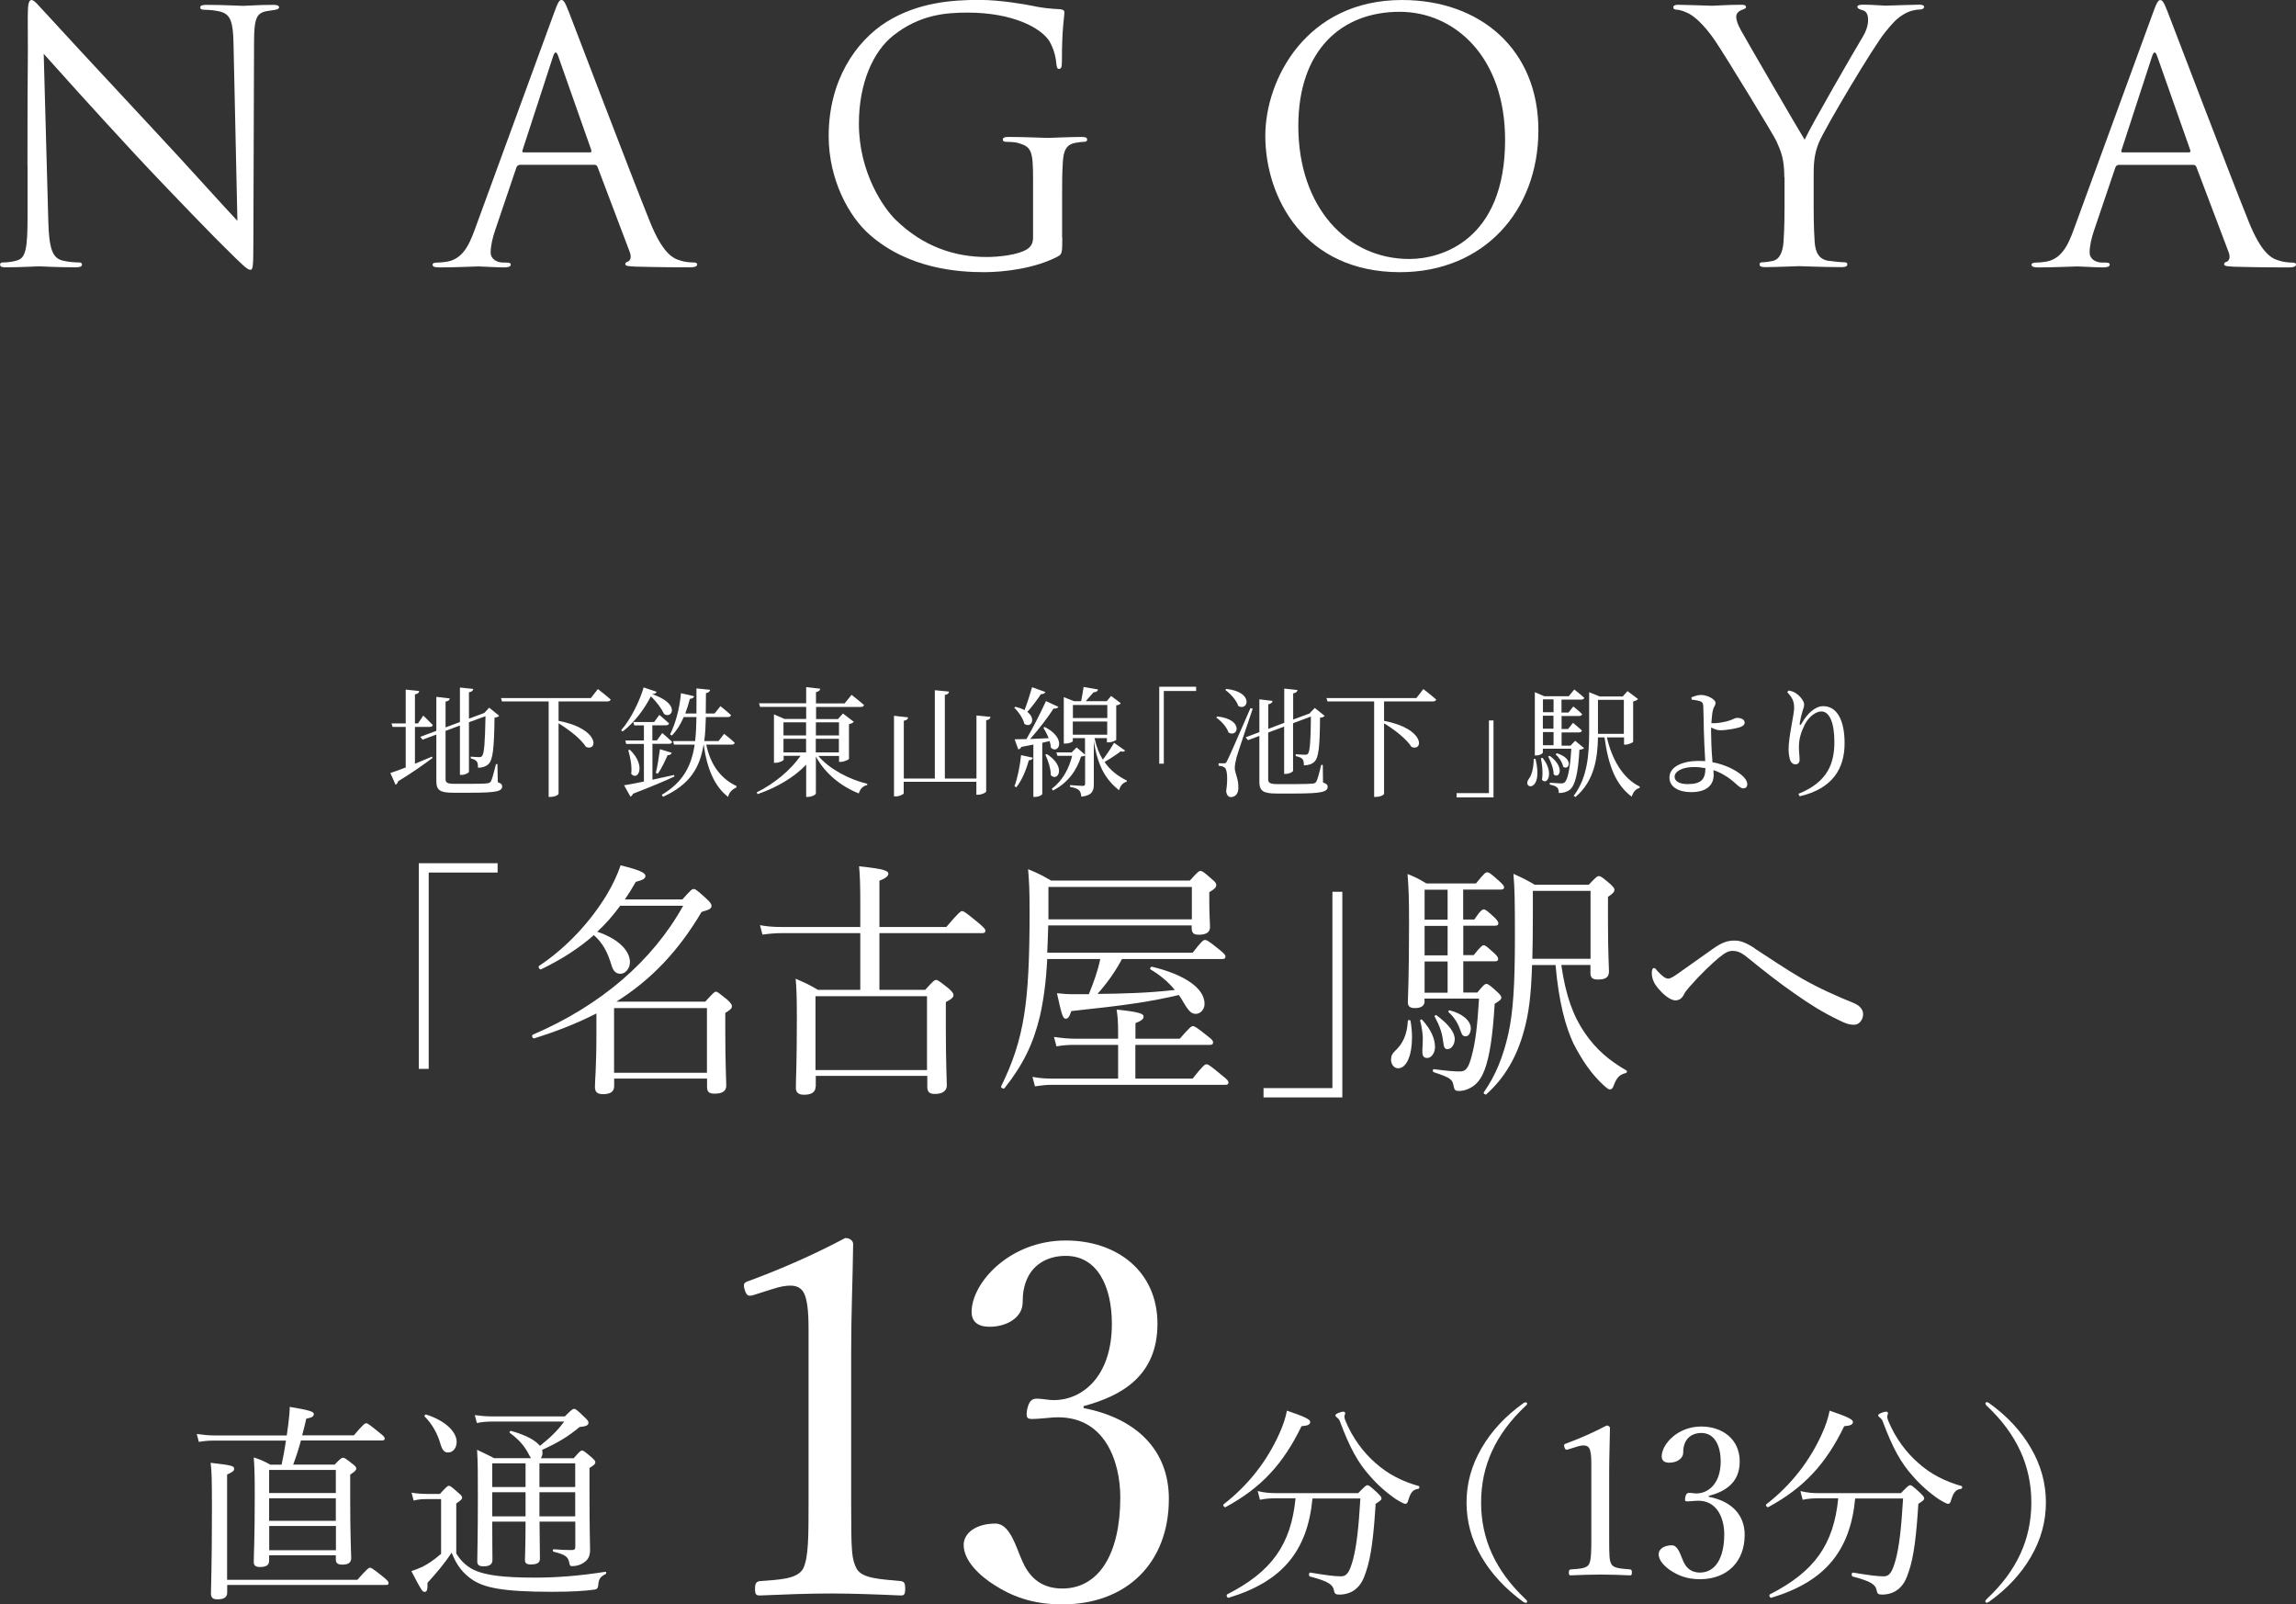 <?xml version="1.0" encoding="UTF-8"?><svg xmlns="http://www.w3.org/2000/svg" viewBox="0 0 231.63 161.81"><rect x="0" y="0" width="231.63" height="161.81" fill="#333333" stroke="none"/><defs><style>.cls-1{isolation:isolate;}.cls-2{fill:#fff;}.cls-3{mix-blend-mode:overlay;}</style></defs><g class="cls-1"><g id="_レイヤー_2"><g id="_ヘッダー"><path class="cls-2" d="M50.2,88h-6.95v19.8h-1v-20.74h7.95v.95Z"/><path class="cls-2" d="M60.15,102.22c-1.85.95-3.92,1.77-6.25,2.5-.18.05-.3-.3-.15-.37,6.82-2.92,12.07-7.42,15.17-13h-6.35c-.7.95-1.45,1.82-2.32,2.62,2.05.67,3.3,1.87,3.3,3.07,0,.62-.45,1.17-.95,1.17-.4,0-.73-.2-.92-.9-.4-1.3-.88-2.22-1.77-3-1.47,1.3-3.2,2.42-5.32,3.45-.15.07-.35-.25-.2-.35,2.82-1.87,5.22-4.52,6.82-7.17.6-1,1.07-2,1.4-2.97,1.9.47,2.5.75,2.5,1.07,0,.27-.22.4-.97.6-.35.62-.72,1.22-1.1,1.77h5.8c.85-.95.97-1.05,1.15-1.05.15,0,.32.1,1.27.97.43.4.52.57.52.72,0,.27-.15.38-1,.62-2.32,3.92-5.05,6.82-8.6,9.05h8.97c.8-.87.92-1,1.07-1,.17,0,.3.12,1.17.82.37.35.45.5.45.65,0,.18-.1.32-.67.67v1.85c0,3.35.1,4.97.1,5.47,0,.55-.38.82-1.17.82-.6,0-.77-.2-.77-.72v-.8h-9.37v.75c0,.55-.35.82-1.12.82-.6,0-.82-.22-.82-.75,0-.67.15-1.77.15-5.6v-1.82ZM71.32,101.67h-9.37v6.52h9.37v-6.52Z"/><path class="cls-2" d="M82.28,109.59c0,.55-.4.82-1.17.82-.55,0-.82-.23-.82-.7,0-.9.1-2.3.1-7.1,0-2-.03-2.85-.12-3.9,1,.43,1.4.62,2.25,1.12h4.27v-5.72h-7.87c-.72,0-1.25.05-2,.15l-.25-.95c.87.15,1.42.18,2.17.18h7.95v-2.4c0-1.7-.03-2.75-.12-3.72,2.62.27,2.95.47,2.95.75,0,.2-.18.43-.9.7v4.67h6.75c1.25-1.47,1.45-1.6,1.6-1.6s.35.12,1.62,1.17c.6.5.72.65.72.8,0,.18-.07.25-.32.25h-10.37v5.72h4.62c.8-.9.95-1,1.1-1s.3.1,1.25.85c.4.35.5.52.5.67,0,.22-.1.35-.77.72v2.47c0,3.75.1,5.37.1,5.92s-.42.87-1.2.87c-.57,0-.77-.22-.77-.72v-1.1h-11.25v1.05ZM93.52,100.47h-11.25v7.45h11.25v-7.45Z"/><path class="cls-2" d="M120.31,96.1c.92-1.2,1.1-1.3,1.25-1.3.18,0,.38.1,1.45.97.5.4.62.55.62.7,0,.17-.08.25-.32.25h-10.12c-.67,1.27-1.52,2.45-2.47,3.52,2.6-.02,5.2-.1,7.8-.4-.7-.85-1.52-1.52-2.45-2.07-.1-.07.02-.3.15-.27,3.2.77,5.3,2.12,5.3,3.75,0,.57-.43,1-.87,1-.43,0-.68-.2-1.22-1.1-.15-.27-.32-.55-.5-.8-2.97.7-5.47,1.05-10.85,1.62-.2.6-.35.77-.55.77-.3,0-.4-.3-.9-2.57.7.07,1,.1,1.8.1h1.42c.47-1.17.9-2.32,1.15-3.55h-5.35c-.12,2.35-.38,4.2-.75,5.82-.67,2.75-1.67,4.82-3.55,7.2-.1.12-.42-.03-.35-.18,1.17-2.37,1.9-4.55,2.32-7.2.4-2.52.55-5.62.55-10.4,0-2.3-.05-3.07-.15-4.3.97.4,1.47.65,2.32,1.15h14c.8-.9.92-.97,1.07-.97.17,0,.3.07,1.12.8.4.32.47.45.47.62,0,.2-.1.37-.7.72v.97c0,1.4.07,2,.07,2.57,0,.5-.4.75-1.1.75-.6,0-.75-.18-.75-.77v-.17h-14.47c-.03.92-.05,1.82-.1,2.75h14.65ZM120.31,108.79c1.07-1.35,1.25-1.45,1.4-1.45.17,0,.35.1,1.55,1.1.55.43.67.57.67.72,0,.18-.07.25-.32.25h-17.5c-.57,0-1,.05-1.7.15l-.25-.95c.82.15,1.37.17,2.07.17h6.57v-3.4h-4.42c-.6,0-1.1.03-1.8.15l-.25-.95c.87.12,1.45.18,2.2.18h4.27v-.67c0-1.07-.05-1.6-.15-2.27,2.45.25,2.72.45,2.72.7,0,.23-.15.4-.82.67v1.57h4.47c1-1.15,1.17-1.27,1.32-1.27.18,0,.38.12,1.42.95.5.38.62.52.62.67,0,.2-.07.27-.32.27h-7.52v3.4h5.75ZM120.24,89.45h-14.47v3.27h14.47v-3.27Z"/><path class="cls-2" d="M127.47,109.74h6.95v-19.8h1v20.74h-7.95v-.95Z"/><path class="cls-2" d="M140.34,106.84c0-.32.1-.57.42-.87.75-.7,1.2-1.62,1.27-3.02,0-.1.25-.1.27,0,.1.6.15,1.15.15,1.67,0,1.82-.55,3.12-1.4,3.12-.42,0-.72-.4-.72-.9ZM143.72,100.97c0,.45-.32.7-.97.7-.52,0-.72-.18-.72-.6,0-.6.12-2.2.12-7.85,0-2.7-.03-3.4-.15-5.07.82.32,1.15.5,1.9.95h5c.85-1.05.97-1.12,1.12-1.12.2,0,.32.07,1.27.92.32.3.45.45.45.6s-.12.22-.38.22h-3.75v3.02h1.12c.62-.92.82-1.02.95-1.02.17,0,.32.1,1.1.82.25.25.38.45.38.57,0,.15-.07.25-.32.25h-3.22v2.97h1.05c.7-.88.88-1,1.02-1s.3.12,1.07.82c.25.22.38.42.38.55,0,.18-.08.25-.32.25h-3.2v3.15h1.42c.62-.77.77-.87.92-.87s.3.1,1.05.77c.35.32.45.47.45.62s-.1.27-.67.62c-.2,3.25-.5,5.27-1.02,6.67-.25.65-.57,1.17-1,1.52-.5.4-1.07.6-1.62.6-.3,0-.43-.1-.5-.48-.12-.7-.3-.85-2.02-1.42-.12-.05-.1-.32.02-.3,1.4.18,2.05.23,2.62.23s.85-.27,1.17-1.45c.43-1.55.6-3.15.77-5.9h-5.5v.22ZM143.49,105.92c.02-.37.05-.82.05-1.27-.03-.5-.1-1.1-.27-1.7-.03-.1.12-.18.2-.1.88.95,1.3,1.9,1.3,2.75,0,.57-.35,1.1-.77,1.1-.3,0-.55-.1-.5-.77ZM146.04,92.75v-3.02h-2.32v3.02h2.32ZM146.04,96.35v-2.97h-2.32v2.97h2.32ZM146.04,100.12v-3.15h-2.32v3.15h2.32ZM145.59,105.04c-.12-.95-.35-1.57-.85-2.5-.05-.1.1-.2.17-.15,1.17.85,1.85,1.7,1.85,2.4,0,.57-.35,1.02-.72,1.02-.3,0-.37-.15-.45-.77ZM147.34,103.95c-.23-.72-.62-1.35-1.2-1.87-.07-.08.02-.2.12-.18,1.27.32,2.12,1.05,2.12,1.8,0,.47-.22.82-.52.82-.27,0-.37-.15-.52-.57ZM157.51,97.32c.45,3.12,1.2,5.15,2.37,6.85,1.17,1.72,2.52,2.82,4.22,3.8.07.05.03.22-.07.25-.65.15-.95.47-1.27,1.35-.1.25-.2.3-.38.3-.1,0-.27-.12-.55-.37-1.32-1.2-2.25-2.62-3.1-4.27-.8-1.72-1.47-4.15-1.8-7.9h-2.37c-.1,3.22-.35,4.92-.8,6.57-.72,2.67-1.95,4.8-3.82,6.47-.1.07-.32-.1-.25-.2,1.27-1.82,1.97-3.7,2.47-5.87.5-2.25.67-5.05.67-9.72,0-3.77-.02-4.95-.15-6.45.9.4,1.3.6,2.15,1.1h5.45c.75-.8.87-.87,1.02-.87.18,0,.3.07,1.12.77.35.32.45.45.45.6,0,.2-.12.38-.65.72v2.5c0,3.25.1,4.55.1,5.02,0,.6-.35.82-1.12.82-.52,0-.75-.17-.75-.65v-.82h-2.95ZM160.46,89.85h-5.82v2.6c0,1.65-.02,3.05-.05,4.25h5.87v-6.85Z"/><path class="cls-2" d="M177.04,95.67c1.55,1,3.15,2.1,4.75,3.02,1.65.95,3.6,1.82,5.22,2.47.55.22.95.62.95,1.12,0,.57-.4,1.07-.9,1.07-.6,0-1.02-.2-1.62-.5-1.5-.72-2.8-1.52-4.4-2.65-1.52-1.05-3.07-2.27-4.65-3.55-.6-.5-1.02-.75-1.6-.75-.45,0-.77.2-1.42.72-.77.65-1.87,1.7-2.92,2.9-.3.35-.45.52-.62.87-.18.32-.45.5-.8.5-.57,0-1.27-.65-1.72-1.17-.37-.43-.67-.95-.67-1.57,0-.32.07-.52.22-.52.12,0,.2.12.32.27.43.47.8.8,1.12.8.15,0,.38-.1.85-.42,1.3-.92,2.65-1.87,3.7-2.62.88-.62,1.45-.8,2.15-.8.62,0,1.22.25,2.05.8Z"/><path class="cls-2" d="M19.85,144.62c.71.1,1.18.15,1.8.15h7.28l.17-1.26c.06-.57.13-1.09.13-1.62,2.08.34,2.43.5,2.43.71,0,.23-.13.36-.76.48-.15.63-.27,1.17-.42,1.68h5.22c.94-1.11,1.11-1.22,1.24-1.22s.29.1,1.3.92c.46.36.57.48.57.61s-.06.21-.27.21h-8.18c-.23.86-.48,1.62-.78,2.43h4.18c.61-.63.71-.69.84-.69.15,0,.27.06.92.59.34.23.42.38.42.5,0,.17-.15.31-.61.61v2.45c0,3.88.1,5.39.1,5.98,0,.46-.31.65-.9.65-.46,0-.65-.15-.65-.52v-.42h-6.73v.55c0,.44-.29.63-.94.63-.44,0-.61-.17-.61-.52,0-.76.1-2.12.1-6.61,0-1.95-.02-2.92-.1-3.92.73.23,1.03.38,1.68.73h1.13c.17-.76.31-1.57.44-2.43h-7.15c-.57,0-1.01.02-1.64.13l-.21-.8ZM22.92,159.33h13.13c.99-1.11,1.15-1.22,1.28-1.22s.29.1,1.3.9c.46.38.57.5.57.63,0,.15-.06.21-.27.21h-16.01v.76c0,.48-.31.69-.99.69-.46,0-.65-.17-.65-.59,0-.67.1-2.66.1-8.54,0-2.75-.02-3.86-.13-4.64,2.16.25,2.37.31,2.37.61,0,.17-.1.31-.71.57v10.62ZM27.15,148.25v2.33h6.73v-2.33h-6.73ZM27.15,151.11v2.27h6.73v-2.27h-6.73ZM33.89,156.35v-2.45h-6.73v2.45h6.73Z"/><path class="cls-2" d="M46.01,156.64c.55.92,1.24,1.47,2.04,1.8,1.03.4,2.56.67,5.9.67,2.29,0,4.59-.19,7.13-.59.1-.02.1.19.02.23-.57.29-.69.48-.76,1.2-.02.21-.1.31-.31.36-.99.15-2.48.23-4.34.23-4.99,0-6.82-.42-8.01-1.2-.9-.61-1.57-1.36-2.12-2.75-.69,1.07-1.49,2.01-2.43,3.04.02.69-.06.92-.29.92-.21,0-.31-.1-1.34-2.1.48-.15.84-.31,1.13-.44.52-.27,1.05-.59,1.87-1.3v-5.52h-1.34c-.55,0-.97.02-1.43.15l-.21-.8c.57.1,1.05.13,1.64.13h1.22c.67-.73.78-.82.9-.82.15,0,.25.08.94.69.31.25.4.38.4.5,0,.15-.06.23-.59.59v4.99ZM44.41,145.55c-.25-.88-.78-1.91-1.57-2.69-.08-.06.06-.23.17-.19,2.08.67,3.06,1.83,3.06,2.75,0,.57-.34,1.07-.86,1.07-.38,0-.59-.21-.8-.94ZM53.58,147.06c-.06-.06-.1-.15-.15-.23-.5-.99-1.05-1.62-2.01-2.33-.06-.04.04-.21.13-.19,1.43.4,2.45.92,2.92,1.51,1.11-.88,1.78-1.55,2.45-2.45h-7.22c-.63,0-1.07.04-1.59.15l-.21-.8c.61.08,1.11.13,1.78.13h7.3c.69-.69.8-.76.94-.76.13,0,.25.06,1.03.82.34.31.42.44.42.57,0,.27-.25.38-.9.44-1.18.97-2.01,1.49-3.78,2.31.02.1.04.19.04.29,0,.21-.06.4-.17.55h3.32c.59-.69.71-.78.84-.78s.25.08.94.67c.31.27.4.38.4.52,0,.17-.13.29-.59.57v2.24c0,4.07.06,5.52.06,6.04,0,.78-.34,1.13-.88,1.41-.29.15-.65.21-.94.21-.19,0-.23-.04-.31-.48-.13-.48-.44-.71-1.55-.97-.1-.02-.1-.25,0-.25.82.06,1.28.08,1.83.08.25,0,.36-.08.36-.31v-2.56h-3.61c.02,1.76.04,3.19.04,3.73,0,.42-.27.59-.92.59-.44,0-.59-.13-.59-.46,0-.31.06-1.51.06-3.73v-.13h-3.36c0,2.14.02,3.11.02,3.88,0,.42-.29.63-.9.63-.46,0-.63-.15-.63-.5,0-.9.06-2.33.06-6.36,0-2.43,0-3.65-.08-4.89.71.34,1.03.48,1.72.84h3.73ZM49.66,147.58v2.39h3.36v-2.39h-3.36ZM53.02,150.5h-3.36v2.43h3.36v-2.43ZM54.42,149.97h3.61v-2.39h-3.61v2.39ZM58.03,152.93v-2.43h-3.61v2.43h3.61Z"/><path class="cls-2" d="M76.02,130.61c-.5.15-.7.1-.9-.55-.15-.6-.1-.7.5-.9,3.25-1.2,6.55-2.65,9.65-4.3.5,0,.8.3.8.6-.05,3.95-.2,6.8-.2,10.85v15.35c0,4.95.05,5.55.55,6.55.55,1,2.4,1.05,4.45,1.25.35.05.45.2.45.75,0,.6-.1.7-.45.7-2.2-.1-4.9-.2-7-.2-2.4,0-4.85.1-7.2.2-.4,0-.5-.1-.5-.7,0-.55.15-.7.5-.75,2-.15,3.75-.2,4.35-1.25.55-1.1.55-3.25.55-6.55v-17.7c0-1.8-.15-3.1-.55-3.7-.25-.35-.6-.6-1.3-.6-.45,0-1.05.1-1.8.35l-1.9.6Z"/><path class="cls-2" d="M109.32,142.01c5.4,1.05,8.6,4.3,8.6,9.15,0,6.5-4.3,10.65-10.75,10.65-3.15,0-5.2-.9-6.85-1.95-1.5-.95-3.1-2.45-3.1-4.05,0-1.2,1.25-2.15,3.2-2.15,1.5,0,2.1,2.45,2.7,3.75.6,1.4,1.7,2.8,4.05,2.8,3.7,0,5.85-3.5,5.85-9.2,0-3.5-1.5-8.4-6.8-8.05-.6.05-1.6.15-2.05.15-.5,0-.7-.05-.55-.95.2-.9.5-1.1,1-1.1s1.15.15,1.7.15c2.8,0,5.85-2.3,5.85-7.7,0-3.75-1.45-6.85-4.65-6.85-1.7,0-3.15.75-3.85,2.2-.4.85-.5,1.65-.5,2.5,0,1.45-1.5,2.45-3.35,2.45-1.15,0-1.8-.5-1.8-1.5,0-2.9,3.8-7.2,9.5-7.2,5.15,0,9.25,3.1,9.25,8.4s-3.7,7.3-7.45,8.3v.2Z"/><path class="cls-2" d="M123.45,151.71c2.54-1.97,4.39-4.41,5.6-7.09.38-.84.63-1.57.78-2.35,1.87.63,2.35.9,2.35,1.13,0,.25-.17.38-.88.44-1.83,3.78-4.05,6.21-7.66,8.16-.13.06-.31-.21-.19-.29ZM132.41,151.11c-.5,5.35-3.08,8.41-8.46,10.03-.15.04-.27-.27-.15-.34,4.49-2.29,6.44-5.01,6.9-9.69h-1.89c-.63,0-1.09.02-1.7.15l-.23-.88c.71.17,1.24.21,1.87.21h8.27c.69-.71.8-.8.94-.8.13,0,.25.08.99.76.34.34.42.44.42.57,0,.15-.08.21-.59.55-.19,3.08-.44,5.33-.97,6.84-.25.8-.55,1.36-1.05,1.76-.42.36-1.03.55-1.62.55-.38,0-.5-.06-.57-.44-.1-.55-.55-.9-2.41-1.38-.15-.04-.13-.42.02-.4,1.53.25,2.39.38,3.11.38.61,0,.88-.48,1.22-1.74.34-1.3.55-3.06.73-6.11h-4.85ZM140.9,151.25c-1.07-.73-1.97-1.55-2.66-2.35-1.22-1.34-2.08-2.9-3.06-5.54-.04-.15-.15-.27-.27-.38-.13-.08-.19-.17-.19-.25,0-.15.59-.36.8-.36.1,0,.19.06.19.17,0,.06-.08.23-.08.34s.04.23.1.4c.73,1.78,1.85,3.23,2.98,4.22,1.34,1.22,2.85,1.93,4.41,2.37.13.04.08.27-.04.29-.52.06-.76.34-.99,1.09-.08.31-.17.42-.31.42-.13,0-.46-.17-.86-.42Z"/><path class="cls-2" d="M154.06,141.54c0,.08-.02.15-.13.23-3.04,2.85-4.51,6.04-4.51,9.76s1.47,6.9,4.47,9.74c.15.13.17.19.17.25,0,.08-.04.13-.13.13-.06,0-.13-.02-.27-.1-1.8-1.32-3.21-2.83-4.2-4.53-1.03-1.76-1.51-3.59-1.51-5.48s.48-3.71,1.51-5.48c.99-1.72,2.41-3.25,4.26-4.57.08-.04.15-.06.21-.06s.13.04.13.13Z"/><path class="cls-2" d="M158.2,146.18c-.21.06-.29.04-.38-.23-.06-.25-.04-.29.21-.38,1.36-.5,2.75-1.11,4.05-1.8.21,0,.34.13.34.25-.02,1.66-.08,2.85-.08,4.55v6.44c0,2.08.02,2.33.23,2.75.23.42,1.01.44,1.87.52.15.02.19.08.19.31,0,.25-.04.29-.19.29-.92-.04-2.06-.08-2.94-.08-1.01,0-2.04.04-3.02.08-.17,0-.21-.04-.21-.29,0-.23.06-.29.21-.31.84-.06,1.57-.08,1.83-.52.23-.46.23-1.36.23-2.75v-7.43c0-.76-.06-1.3-.23-1.55-.1-.15-.25-.25-.55-.25-.19,0-.44.04-.76.15l-.8.25Z"/><path class="cls-2" d="M172.4,150.96c2.27.44,3.61,1.8,3.61,3.84,0,2.73-1.8,4.47-4.51,4.47-1.32,0-2.18-.38-2.87-.82-.63-.4-1.3-1.03-1.3-1.7,0-.5.52-.9,1.34-.9.63,0,.88,1.03,1.13,1.57.25.59.71,1.18,1.7,1.18,1.55,0,2.45-1.47,2.45-3.86,0-1.47-.63-3.52-2.85-3.38-.25.02-.67.06-.86.06-.21,0-.29-.02-.23-.4.08-.38.21-.46.42-.46s.48.06.71.06c1.18,0,2.45-.97,2.45-3.23,0-1.57-.61-2.87-1.95-2.87-.71,0-1.32.31-1.62.92-.17.36-.21.69-.21,1.05,0,.61-.63,1.03-1.41,1.03-.48,0-.76-.21-.76-.63,0-1.22,1.59-3.02,3.99-3.02,2.16,0,3.88,1.3,3.88,3.52s-1.55,3.06-3.13,3.48v.08Z"/><path class="cls-2" d="M178.2,151.71c2.54-1.97,4.39-4.41,5.6-7.09.38-.84.63-1.57.78-2.35,1.87.63,2.35.9,2.35,1.13,0,.25-.17.38-.88.44-1.83,3.78-4.05,6.21-7.66,8.16-.13.06-.31-.21-.19-.29ZM187.16,151.11c-.5,5.35-3.08,8.41-8.46,10.03-.15.04-.27-.27-.15-.34,4.49-2.29,6.44-5.01,6.9-9.69h-1.89c-.63,0-1.09.02-1.7.15l-.23-.88c.71.17,1.24.21,1.87.21h8.27c.69-.71.8-.8.94-.8.13,0,.25.08.99.76.34.34.42.44.42.57,0,.15-.08.21-.59.55-.19,3.08-.44,5.33-.97,6.84-.25.8-.55,1.36-1.05,1.76-.42.36-1.03.55-1.62.55-.38,0-.5-.06-.57-.44-.1-.55-.55-.9-2.41-1.38-.15-.04-.13-.42.02-.4,1.53.25,2.39.38,3.11.38.61,0,.88-.48,1.22-1.74.34-1.3.55-3.06.73-6.11h-4.85ZM195.66,151.25c-1.07-.73-1.97-1.55-2.66-2.35-1.22-1.34-2.08-2.9-3.06-5.54-.04-.15-.15-.27-.27-.38-.13-.08-.19-.17-.19-.25,0-.15.59-.36.8-.36.1,0,.19.06.19.17,0,.06-.08.23-.08.34s.04.23.1.4c.73,1.78,1.85,3.23,2.98,4.22,1.34,1.22,2.85,1.93,4.41,2.37.13.04.08.27-.04.29-.52.06-.76.34-.99,1.09-.08.31-.17.42-.31.42-.13,0-.46-.17-.86-.42Z"/><path class="cls-2" d="M200.63,141.48c1.85,1.32,3.27,2.85,4.26,4.57,1.03,1.76,1.51,3.59,1.51,5.48s-.48,3.71-1.51,5.48c-.99,1.7-2.37,3.21-4.22,4.53-.13.08-.19.1-.25.1s-.13-.04-.13-.13.06-.17.17-.27c3.02-2.83,4.47-6.02,4.47-9.71s-1.47-6.92-4.53-9.78c-.06-.06-.1-.15-.1-.23,0-.06.04-.1.13-.1.04,0,.1,0,.21.06Z"/><path class="cls-2" d="M41.85,77.03c.55-.22,1.14-.47,1.73-.72l.06.13c-.79.59-1.94,1.42-3.48,2.36-.04.16-.13.29-.25.35l-.53-1.19c.34-.11.89-.3,1.55-.56v-4.09h-1.33l-.1-.35h1.43v-3.41l1.36.14c-.02.17-.12.29-.43.34v2.93h.31l.53-.79s.61.58.96.95c-.02.13-.14.19-.31.19h-1.49v3.72ZM50.2,78.88c.35.12.46.24.46.43,0,.49-.55.64-3.17.64h-1.77c-1.28,0-1.7-.22-1.7-1.16v-4.71l-1.39.52-.23-.29,1.62-.6v-3.43l1.36.16c-.02.14-.13.28-.43.32v2.6l1.45-.54v-3.48l1.34.14c-.02.17-.12.29-.43.34v2.66l1.45-.54.1-.04.49-.53,1.01.82c-.08.1-.23.16-.47.19-.04,3.15-.17,4.23-.6,4.67-.26.26-.65.38-1.07.38,0-.28-.01-.52-.14-.65-.1-.13-.32-.23-.59-.29v-.18c.25.02.64.05.82.05s.25-.02.32-.11c.22-.24.3-1.33.35-4.02l-1.67.61v4.99c0,.12-.4.32-.73.32h-.18v-4.98l-1.45.54v4.85c0,.36.16.49.86.49h1.74c.77,0,1.34-.01,1.61-.05.18-.02.28-.07.36-.18.12-.22.31-.9.52-1.76h.14l.04,1.81Z"/><path class="cls-2" d="M60.31,69.49s.8.62,1.3,1.06c-.04.13-.16.19-.32.19h-4.94v1.96c4.19.8,3.97,3.12,2.77,2.63-.52-.82-1.76-1.77-2.77-2.38v7.1c0,.1-.34.32-.83.32h-.17v-9.63h-4.71l-.1-.34h9.07l.71-.91Z"/><path class="cls-2" d="M66.99,72c-.22-.48-.7-1.18-1.33-1.77-.6,1.21-1.66,2.65-2.84,3.54l-.16-.12c.98-1.09,1.92-3.06,2.27-4.32l1.31.44c-.04.13-.16.23-.47.23,2.99,1.01,1.98,2.57,1.22,2ZM68.03,78.32c-.94.43-2.28,1.01-4.17,1.73-.05.14-.14.25-.26.29l-.64-1.14c.43-.06,1.14-.2,2-.38v-3.79h-1.79l-.08-.35h1.87v-1.52h-.97l-.1-.34h2.1l.53-.72s.61.52.98.86c-.04.13-.16.19-.32.19h-1.37v1.52h.46l.54-.74s.62.52,1,.9c-.04.13-.14.19-.31.19h-1.68v3.62c.68-.16,1.43-.31,2.18-.48l.04.16ZM63.55,75.62c1.69,1.64.79,3.19.13,2.43.1-.76-.1-1.73-.3-2.39l.17-.05ZM66.16,77.95c.16-.61.31-1.57.42-2.39l1.19.36c-.05.14-.18.25-.42.25-.28.62-.62,1.35-.98,1.86l-.2-.08ZM71.25,75.09c.43,2.12,1.55,3.49,3.06,4.19l-.02.14c-.43.19-.76.52-.83.95-1.37-1.03-2.14-2.85-2.47-5.28h-.01c-.36,2.29-1.34,4.02-4.09,5.27l-.13-.2c2.17-1.28,3-2.93,3.32-5.06h-2.09l-.08-.36h2.22c.08-.74.12-1.56.13-2.42h-1.28c-.32.73-.72,1.38-1.2,1.86l-.18-.11c.54-1.07.96-2.59,1.1-4.16l1.33.31c-.05.14-.17.25-.43.26-.13.52-.29,1.01-.47,1.48h1.13c.01-.79,0-1.63,0-2.53l1.38.14c-.04.17-.14.29-.42.34-.01.72-.01,1.4-.02,2.05h.89l.59-.74s.66.52,1.07.91c-.04.13-.16.19-.32.19h-2.22c-.02.86-.06,1.68-.16,2.42h1.44l.56-.73s.68.52,1.07.9c-.02.13-.14.19-.31.19h-2.54Z"/><path class="cls-2" d="M82.55,76.23c1.12,1.34,3.14,2.39,4.95,2.82l-.02.13c-.4.07-.71.38-.84.84-1.79-.71-3.39-1.99-4.33-3.72v3.72c0,.13-.41.35-.79.35h-.19v-3.25c-1.21,1.27-2.93,2.29-4.89,2.97l-.11-.17c1.82-.9,3.45-2.28,4.43-3.69h-1.7v.38c0,.1-.42.32-.82.32h-.16v-4.88l1.06.46h2.19v-1.22h-4.65l-.11-.36h4.76v-1.63l1.42.16c-.04.17-.13.29-.43.34v1.14h2.89l.7-.86s.78.6,1.26,1.03c-.04.13-.16.19-.32.19h-4.52v1.22h2.21l.5-.56,1.1.84c-.08.08-.25.19-.49.24v3.49c-.01.08-.5.31-.84.31h-.16v-.6h-2.09ZM79.04,72.85v1.32h2.28v-1.32h-2.28ZM79.04,75.88h2.28v-1.37h-2.28v1.37ZM82.31,72.85v1.32h2.33v-1.32h-2.33ZM84.63,75.88v-1.37h-2.33v1.37h2.33Z"/><path class="cls-2" d="M99.93,72.3c-.04.17-.13.3-.44.34v7.17c0,.12-.43.34-.8.34h-.19v-1.3h-7.33v1.15c0,.11-.42.32-.8.32h-.18v-8.13l1.43.16c-.04.17-.12.29-.44.34v5.83h3.13v-8.91l1.43.14c-.02.17-.12.29-.42.34v8.43h3.19v-6.36l1.44.14Z"/><path class="cls-2" d="M105.47,69.78c-.05.13-.2.24-.46.23-.4.61-.91,1.28-1.37,1.79.94.72.36,1.67-.3,1.2-.12-.55-.61-1.24-1.02-1.62l.12-.1c.38.1.68.2.92.34.25-.65.53-1.52.76-2.31l1.34.48ZM102.34,79.31c.31-.84.56-2.03.67-3.15l1.2.26c-.05.14-.18.26-.42.26-.28,1.03-.72,2.05-1.26,2.72l-.19-.1ZM105.15,74.9v5.18c0,.07-.3.29-.74.29h-.16v-5.28c-.37.07-.77.16-1.21.24-.07.16-.19.23-.31.25l-.37-1.02c.28,0,.68-.01,1.19-.02.68-1.16,1.46-2.71,1.97-3.83l1.26.58c-.07.12-.24.2-.49.17-.55.86-1.48,2.07-2.36,3.07.56-.02,1.2-.05,1.86-.08-.14-.38-.35-.76-.53-1.06l.14-.07c2.27,1.16,1.39,2.81.62,2.09-.01-.22-.06-.44-.13-.67l-.73.17ZM105.61,76.05c2.02,1.3,1.1,2.85.4,2.13.01-.66-.29-1.52-.55-2.07l.16-.06ZM113.51,75.69c-.05.1-.23.17-.44.08-.37.29-1.02.72-1.64,1.08.62.9,1.42,1.46,2.24,1.87v.12c-.38.08-.65.41-.78.86-1.31-1.06-2.13-2.35-2.54-4.95v4.33c0,.67-.16,1.15-1.27,1.27-.01-.28-.07-.5-.22-.65-.16-.14-.41-.26-.91-.34v-.18s1.06.08,1.27.08c.19,0,.25-.06.25-.22v-2.85c-.08.07-.2.08-.41.11-.42,1.34-1.29,2.64-2.84,3.43l-.11-.18c1.09-.82,1.75-2.06,2.05-3.32h-1.48l-.11-.35h1.55l.49-.5.85.73v-1.67h-1.23v.3c0,.07-.3.25-.77.25h-.14v-4.68l1.04.41h.71c.08-.43.19-1.03.25-1.44l1.46.26c-.05.18-.2.28-.46.28-.22.26-.53.61-.79.9h2.12l.44-.53.98.73c-.08.11-.2.18-.46.22v3.48s-.34.25-.78.25h-.16v-.43h-1.25c.19.89.48,1.6.84,2.17.42-.54.91-1.3,1.13-1.7l1.09.77ZM108.24,71.1v1.32h3.47v-1.32h-3.47ZM111.7,74.1v-1.33h-3.47v1.33h3.47Z"/><path class="cls-2" d="M116.95,69.26h3.72v.43h-3.26v7.33h-.46v-7.76Z"/><path class="cls-2" d="M122.81,72.26c2.71.29,2.09,2.18,1.13,1.62-.17-.55-.74-1.16-1.24-1.51l.11-.11ZM126.38,71.47c-.5,1.5-1.46,4.31-1.63,4.91-.1.4-.18.78-.18,1.09.01.55.4,1.07.36,2.06-.02.53-.31.86-.77.86-.23,0-.41-.2-.46-.59.18-1.22.12-2.22-.16-2.39-.16-.12-.34-.16-.6-.18v-.25h.54c.16,0,.2,0,.32-.25q.23-.42,2.35-5.31l.22.05ZM123.72,69.48c2.79.3,2.22,2.27,1.21,1.73-.19-.59-.8-1.25-1.32-1.63l.11-.1ZM133.48,78.92c.35.12.46.24.46.43,0,.5-.55.68-3.27.68h-1.88c-1.31,0-1.74-.23-1.74-1.19v-4.62l-1.15.43-.23-.29,1.38-.52v-3.31l1.33.16c-.02.16-.14.29-.43.34v2.48l1.61-.61v-3.45l1.34.14c-.04.17-.13.29-.44.34v2.64l1.64-.61.1-.04h-.06l.5-.52,1,.8c-.08.1-.23.16-.47.19-.02,2.93-.14,4.01-.56,4.43-.25.25-.64.37-1.07.37,0-.26-.02-.52-.16-.65-.11-.13-.36-.22-.66-.28v-.19c.29.02.72.05.91.05.18,0,.25-.02.32-.1.2-.23.28-1.29.3-3.75l-1.8.67v4.79c0,.12-.38.32-.72.32h-.18v-4.77l-1.61.6v4.71c0,.35.16.49.91.49h1.86c.83,0,1.45-.02,1.71-.05.19-.01.29-.07.37-.19.12-.2.3-.85.5-1.7h.16l.02,1.76Z"/><path class="cls-2" d="M143.59,69.49s.8.62,1.3,1.06c-.04.13-.16.19-.32.19h-4.94v1.96c4.19.8,3.97,3.12,2.77,2.63-.52-.82-1.76-1.77-2.77-2.38v7.1c0,.1-.34.32-.83.32h-.17v-9.63h-4.71l-.1-.34h9.07l.71-.91Z"/><path class="cls-2" d="M150.67,80.42h-3.72v-.43h3.26v-7.33h.46v7.76Z"/><path class="cls-2" d="M154.91,76.54c.84,3.44-1.37,3.07-.71,2.06.32-.38.52-1.13.53-2.06h.18ZM159.82,75.43c-.08.1-.23.16-.48.18-.13,2.4-.44,3.59-.95,4.02-.31.25-.7.35-1.13.35,0-.23-.04-.44-.17-.56-.13-.13-.42-.23-.74-.29v-.19c.35.02.89.07,1.1.07.2,0,.3-.02.41-.12.29-.25.54-1.34.66-3.38h-2.87v.4c0,.06-.26.28-.68.28h-.13v-6.38l.96.41h2.46l.56-.68s.62.48,1.01.84c-.04.12-.14.18-.31.18h-1.99v1.3h.71l.48-.61s.55.43.89.77c-.02.13-.14.19-.3.19h-1.77v1.31h.66l.49-.62s.55.44.9.78c-.04.13-.14.19-.31.19h-1.74v1.33h.9l.47-.49.92.76ZM155.62,76.43c1.22,1.52.46,2.84-.06,2.21.12-.7.02-1.58-.11-2.17l.17-.04ZM155.66,70.53v1.3h1.07v-1.3h-1.07ZM156.72,72.18h-1.07v1.31h1.07v-1.31ZM155.66,75.16h1.07v-1.33h-1.07v1.33ZM156.34,76.23c1.61,1.16.95,2.41.4,1.86,0-.56-.3-1.33-.56-1.8l.17-.06ZM157.06,75.97c1.76.53,1.24,1.79.64,1.36-.07-.43-.43-.96-.77-1.26l.13-.1ZM162.11,74.36c.5,2.22,1.63,4.17,3.32,4.97l-.02.14c-.36.08-.66.4-.79.88-1.63-1.19-2.37-3.18-2.75-5.98h-.66c-.04,2.05-.35,4.4-2.27,6.01l-.18-.12c1.38-1.81,1.56-4.14,1.56-6.43v-4.02l1.06.43h2.33l.48-.54,1.06.8c-.07.1-.26.2-.49.24v4.07c-.01.08-.48.29-.79.29h-.13v-.73h-1.71ZM161.21,74.01h2.61v-3.43h-2.61v3.43Z"/><path class="cls-2" d="M172.75,76.87c.66.12,1.24.32,1.74.55.79.37,1.78,1.01,1.78,1.67,0,.29-.16.42-.41.42-.43,0-.83-.73-1.98-1.38-.31-.18-.65-.34-1.02-.46.01.16.02.31.02.49,0,1-.68,1.73-2.28,1.73-1.27,0-2.18-.54-2.18-1.46,0-1.16,1.42-1.69,2.94-1.69.23,0,.46.01.67.02-.05-.92-.13-2.35-.14-3.13-.01-.74-.04-2.22-.06-2.47-.02-.26-.11-.36-.32-.44-.25-.08-.59-.13-.85-.16l-.02-.23c.29-.11.62-.24.97-.24.67,0,1.46.46,1.46.79,0,.28-.17.37-.26.72-.07.28-.13.82-.16,1.33.1.01.19.01.26.01.42,0,1.1-.12,1.54-.26.38-.12.6-.28.76-.28.46,0,.8.16.8.49,0,.17-.13.32-.44.44-.35.12-1.31.32-2.06.32-.28,0-.61-.14-.88-.28-.01.13-.01.26-.01.38,0,.56.04,1.99.13,2.91v.18ZM172.05,77.47c-.37-.07-.76-.11-1.18-.11-1.14,0-1.93.44-1.93.98,0,.43.46.74,1.3.74,1.42,0,1.8-.5,1.81-1.62Z"/><path class="cls-2" d="M180.32,69.78l.14-.14c.24.05.47.12.66.24.48.29.89.85.89,1.16,0,.26-.1.46-.18.74-.12.38-.19.73-.26,1.14-.04.25.06.26.19.04.58-1.03,1.38-1.74,2.17-1.74,1.42,0,2.16,1.46,2.16,3.74,0,2.54-1.2,4.58-4.53,5.35l-.13-.25c2.99-1.19,3.63-3.12,3.63-5.23,0-1.99-.52-3.08-1.31-3.08-.54,0-1.25.5-1.67,1.31-.38.76-.6,1.46-.6,2.28,0,.5.07.88.07,1.31,0,.26-.17.44-.41.44-.22,0-.38-.1-.52-.37-.12-.28-.18-.82-.18-1.16,0-1.26.56-3.48.56-4.17s-.19-1.02-.7-1.6Z"/><g class="cls-3"><path class="cls-2" d="M2.77,16.63c0-12.64.07-8.09.03-14.88,0-1.37.1-1.75.39-1.75s.88.77,1.23,1.12c.52.59,5.74,6.23,11.13,12.01,3.47,3.71,7.28,7.98,8.4,9.14l-.39-17.78c-.04-2.28-.28-3.05-1.37-3.33-.63-.14-1.19-.17-1.5-.17-.39,0-.49-.1-.49-.25,0-.21.28-.25.7-.25,1.58,0,3.26.1,3.64.1s1.54-.1,2.98-.1c.38,0,.63.04.63.25,0,.14-.14.21-.38.25-.28.04-.49.07-.91.14-.98.21-1.23.73-1.23,3.15l-.07,20.44c0,2.31-.07,2.49-.31,2.49-.28,0-.7-.39-2.56-2.24-.39-.35-5.43-5.5-9.14-9.49C9.49,11.1,5.53,6.69,4.41,5.43l.46,16.77c.07,2.87.42,3.78,1.37,4.06.67.18,1.44.21,1.75.21.18,0,.28.07.28.21,0,.21-.21.28-.63.28-2,0-3.4-.1-3.71-.1s-1.79.1-3.36.1c-.35,0-.56-.04-.56-.28,0-.14.1-.21.28-.21.28,0,.91-.03,1.44-.21.88-.24,1.05-1.26,1.05-4.45v-5.18Z"/><path class="cls-2" d="M52.44,16.63c-.17,0-.28.1-.35.28l-2.1,6.2c-.31.88-.49,1.72-.49,2.35,0,.7.67,1.02,1.26,1.02h.31c.35,0,.46.07.46.21,0,.21-.31.28-.63.28-.84,0-2.24-.1-2.63-.1s-2.31.1-3.96.1c-.46,0-.67-.07-.67-.28,0-.14.18-.21.49-.21.25,0,.56-.03.84-.07,1.61-.21,2.31-1.54,2.94-3.29L55.87,1.37c.42-1.16.56-1.37.77-1.37s.35.17.77,1.26c.52,1.33,6.02,15.79,8.16,21.11,1.26,3.12,2.28,3.68,3.01,3.89.52.18,1.08.21,1.37.21.21,0,.38.04.38.21,0,.21-.31.28-.7.28-.53,0-3.08,0-5.5-.07-.67-.04-1.05-.04-1.05-.25,0-.14.1-.21.25-.25.21-.07.42-.38.21-.95l-3.26-8.61c-.07-.14-.14-.21-.31-.21h-7.53ZM59.51,15.37c.17,0,.17-.1.14-.24l-3.33-9.45c-.17-.52-.35-.52-.52,0l-3.08,9.45c-.07.17,0,.24.11.24h6.69Z"/><path class="cls-2" d="M107.17,23.98c0,1.58-.04,1.65-.46,1.89-2.24,1.19-5.39,1.58-7.42,1.58-2.66,0-7.63-.35-11.52-3.75-2.14-1.85-4.17-5.6-4.17-9.98,0-5.6,2.73-9.56,5.85-11.52,3.15-1.96,6.62-2.21,9.31-2.21,2.21,0,4.69.46,5.36.59.73.18,1.96.32,2.84.35.35.04.42.18.42.31,0,.49-.25,1.47-.25,4.97,0,.56-.07.74-.31.74-.18,0-.21-.21-.25-.53-.04-.49-.21-1.47-.73-2.31-.88-1.33-3.71-2.84-8.23-2.84-2.21,0-4.83.21-7.49,2.31-2.03,1.61-3.47,4.8-3.47,8.89,0,4.94,2.49,8.51,3.71,9.7,2.77,2.7,5.95,3.75,9.17,3.75,1.26,0,3.08-.21,3.99-.73.46-.25.7-.63.7-1.23v-5.95c0-2.84-.17-3.22-1.58-3.61-.28-.07-.88-.1-1.19-.1-.14,0-.28-.07-.28-.21,0-.21.18-.28.56-.28,1.58,0,3.78.1,3.96.1s2.38-.1,3.43-.1c.39,0,.56.07.56.28,0,.14-.14.21-.28.21-.25,0-.46.04-.88.1-.95.17-1.23.77-1.3,2-.07,1.12-.07,2.17-.07,3.64v3.92Z"/><path class="cls-2" d="M127.65,13.69c0-5.67,4.13-13.69,13.79-13.69,7.88,0,13.76,4.97,13.76,13.13s-5.53,14.32-13.97,14.32c-9.59,0-13.58-7.46-13.58-13.76ZM151.84,14.11c0-8.4-5.11-12.92-10.64-12.92-5.85,0-10.22,3.85-10.22,11.52,0,8.16,4.9,13.41,11.2,13.41,3.15,0,9.66-1.82,9.66-12.01Z"/><path class="cls-2" d="M180.01,17.89c0-1.89-.35-2.66-.81-3.68-.25-.56-4.94-8.26-6.16-10.08-.88-1.3-1.75-2.17-2.38-2.59-.52-.35-1.19-.56-1.5-.56-.18,0-.35-.07-.35-.25,0-.14.14-.25.46-.25.67,0,3.29.1,3.47.1.24,0,1.58-.1,2.94-.1.39,0,.46.1.46.25s-.21.18-.52.31c-.28.14-.46.35-.46.63,0,.42.18.84.46,1.36.56,1.02,5.81,10.05,6.44,11.06.67-1.47,5.11-9.14,5.81-10.29.46-.74.59-1.33.59-1.79,0-.49-.14-.88-.56-.98-.31-.1-.52-.17-.52-.35,0-.14.21-.21.56-.21.91,0,2.03.1,2.31.1.21,0,2.73-.1,3.4-.1.25,0,.46.07.46.21,0,.18-.17.28-.46.28-.38,0-1.05.14-1.61.49-.7.42-1.08.84-1.85,1.79-1.16,1.4-6.06,9.63-6.69,11.13-.53,1.26-.53,2.35-.53,3.5v3.01c0,.56,0,2.03.1,3.5.07,1.02.39,1.79,1.44,1.93.49.07,1.26.14,1.58.14.21,0,.28.1.28.21,0,.17-.17.28-.56.28-1.93,0-4.13-.1-4.31-.1s-2.38.1-3.43.1c-.38,0-.56-.07-.56-.28,0-.11.07-.21.28-.21.31,0,.73-.07,1.05-.14.7-.14,1.02-.91,1.09-1.93.1-1.47.1-2.94.1-3.5v-3.01Z"/><path class="cls-2" d="M213.75,16.63c-.17,0-.28.1-.35.28l-2.1,6.2c-.31.88-.49,1.72-.49,2.35,0,.7.67,1.02,1.26,1.02h.31c.35,0,.46.07.46.21,0,.21-.31.28-.63.28-.84,0-2.24-.1-2.63-.1s-2.31.1-3.96.1c-.45,0-.67-.07-.67-.28,0-.14.18-.21.49-.21.25,0,.56-.03.84-.07,1.61-.21,2.31-1.54,2.94-3.29l7.95-21.74c.42-1.16.56-1.37.77-1.37s.35.17.77,1.26c.52,1.33,6.02,15.79,8.16,21.11,1.26,3.12,2.27,3.68,3.01,3.89.52.18,1.08.21,1.37.21.21,0,.38.04.38.21,0,.21-.31.28-.7.28-.53,0-3.08,0-5.5-.07-.67-.04-1.05-.04-1.05-.25,0-.14.1-.21.25-.25.21-.07.42-.38.21-.95l-3.26-8.61c-.07-.14-.14-.21-.31-.21h-7.53ZM220.82,15.37c.17,0,.17-.1.14-.24l-3.33-9.45c-.17-.52-.35-.52-.52,0l-3.08,9.45c-.07.17,0,.24.1.24h6.69Z"/></g></g></g></g></svg>